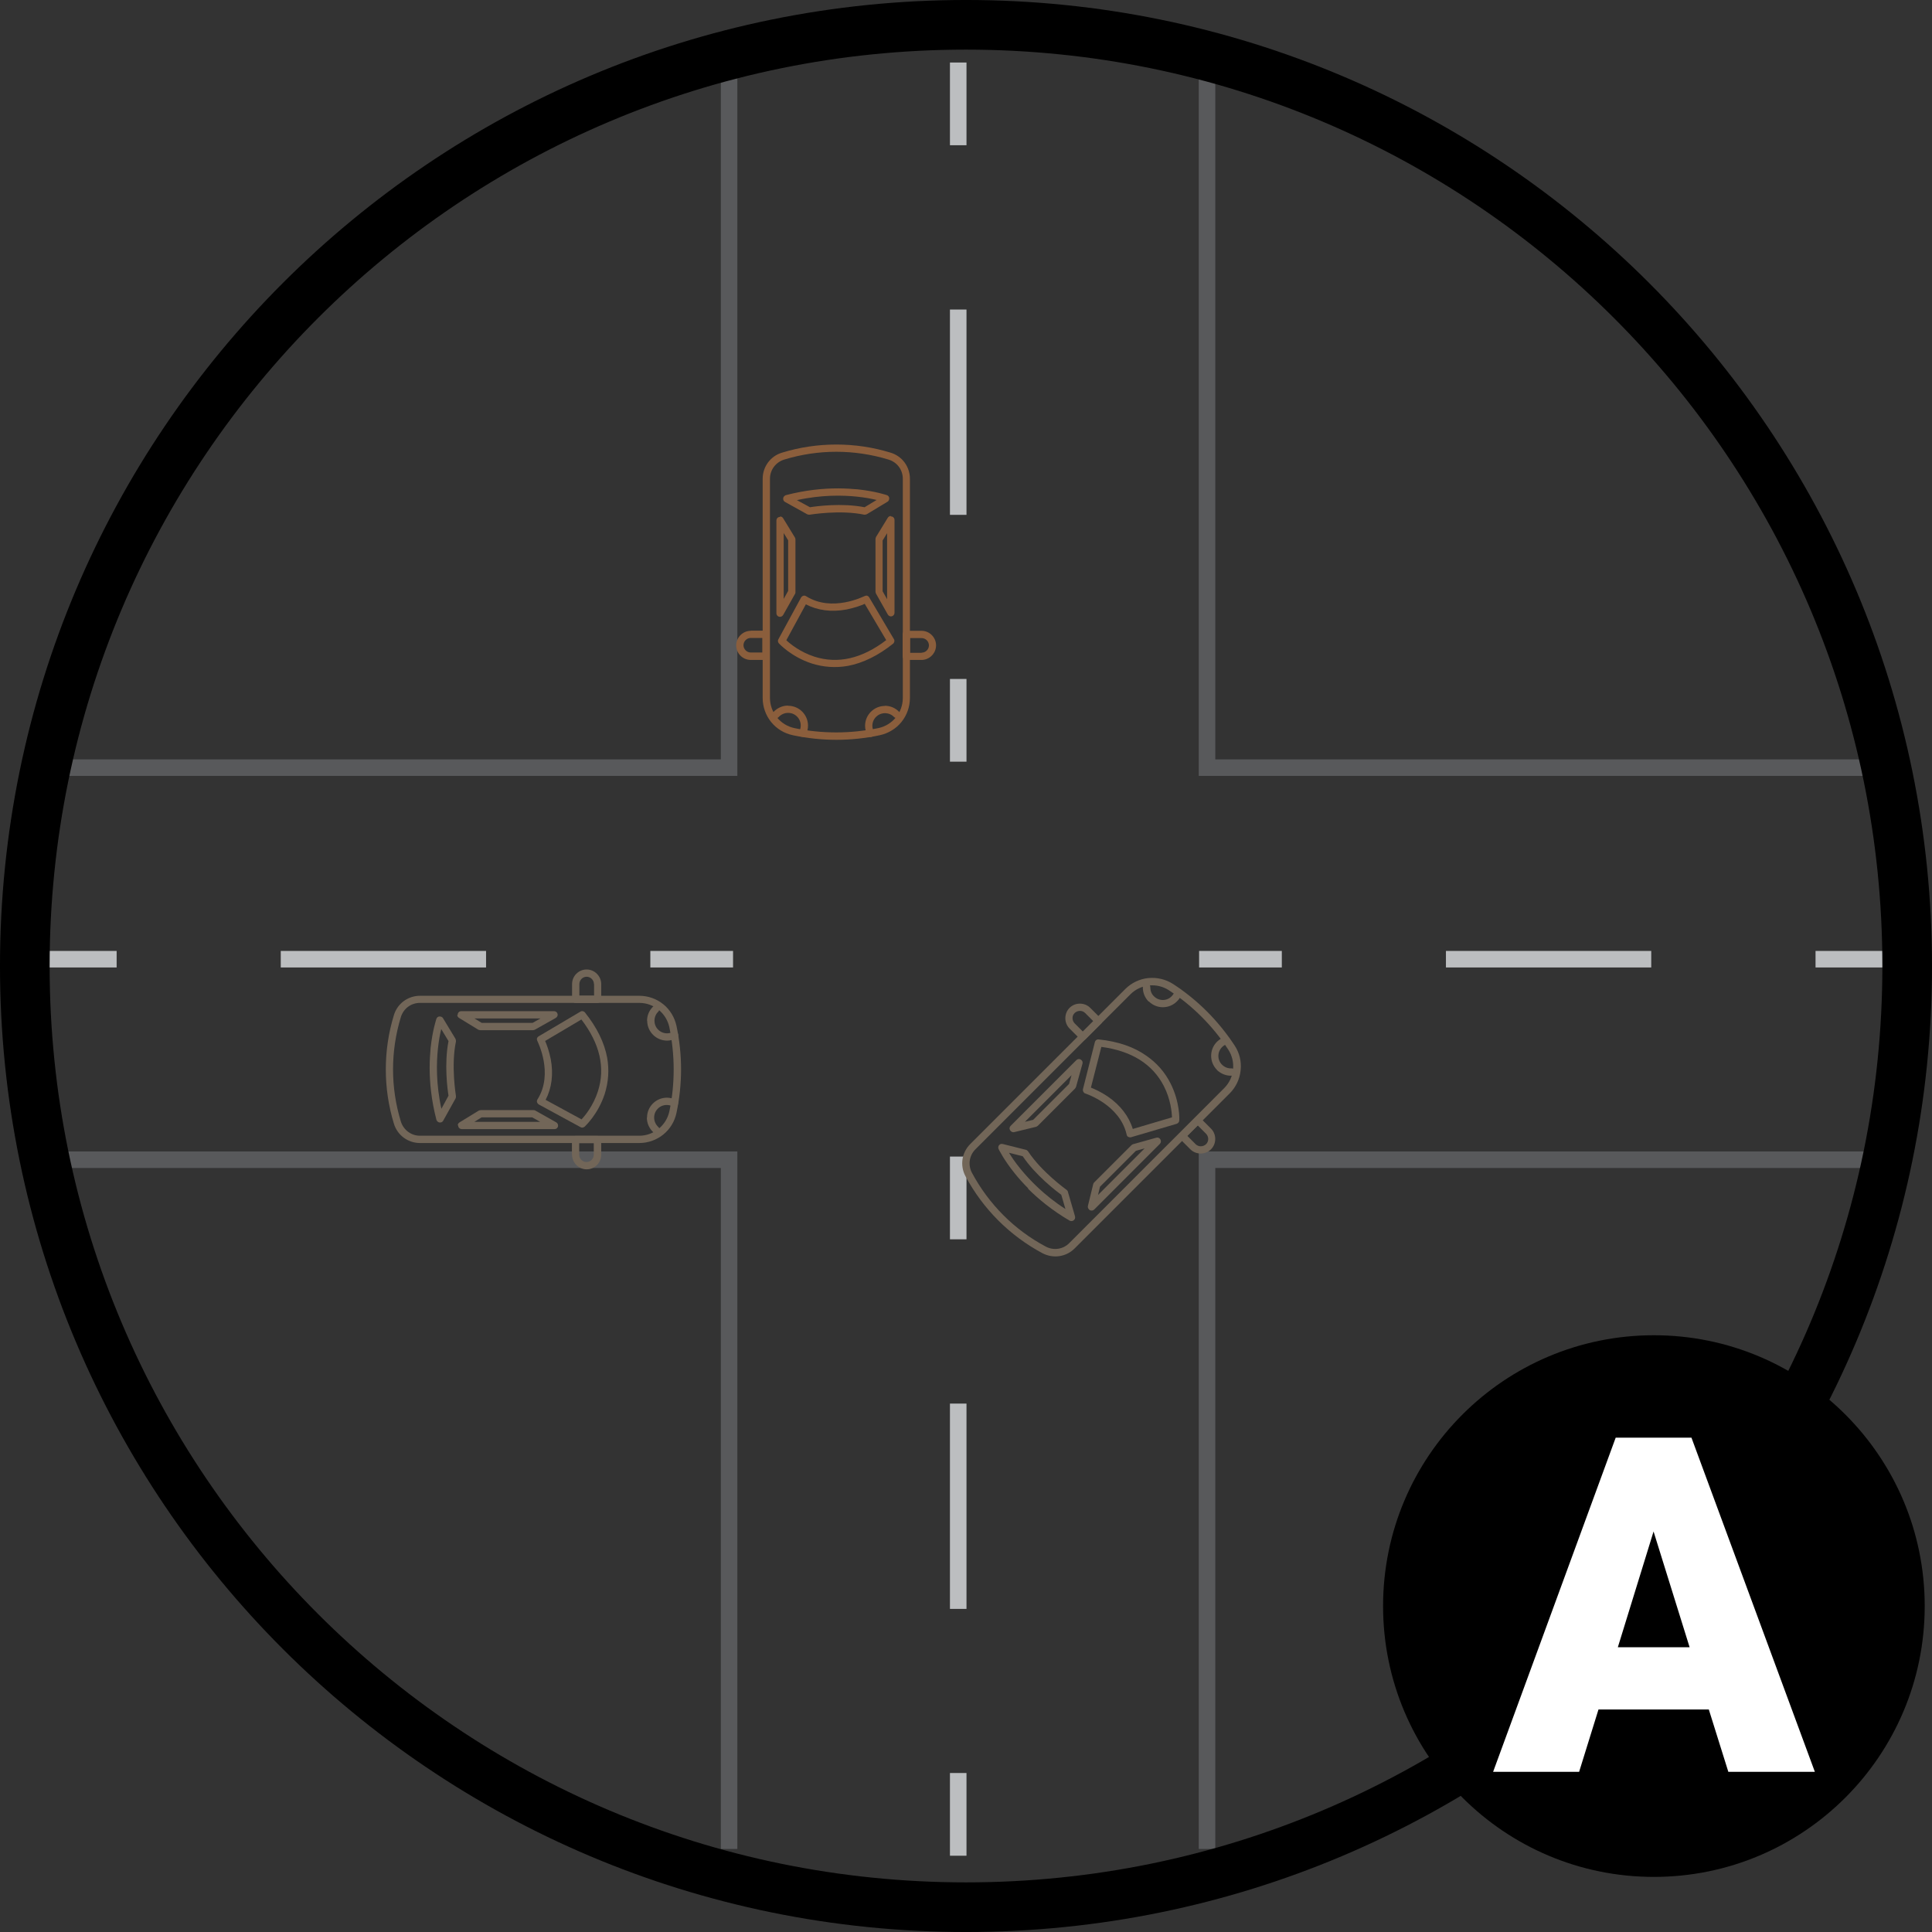<svg width="75" height="75" viewBox="0 0 75 75" fill="none" xmlns="http://www.w3.org/2000/svg">
<rect x="0" y="0" width="75" height="75" fill="#333333" stroke="none"/>
<g clip-path="url(#clip0_8187_749)">
<path d="M28.303 3.044V29.761V29.8H1.162" stroke="#58595B" stroke-width="0.642" stroke-miterlimit="10"/>
<path d="M73.382 29.8H46.857V29.267V3.044" stroke="#58595B" stroke-width="0.642" stroke-miterlimit="10"/>
<path d="M28.303 71.776V45.059V45.02H1.162" stroke="#58595B" stroke-width="0.642" stroke-miterlimit="10"/>
<path d="M73.382 45.02H46.857V45.554V71.776" stroke="#58595B" stroke-width="0.642" stroke-miterlimit="10"/>
<path d="M37.198 2.427V5.638" stroke="#BCBEC0" stroke-width="0.642" stroke-miterlimit="10"/>
<path d="M37.198 12.016V23.172" stroke="#BCBEC0" stroke-width="0.642" stroke-miterlimit="10" stroke-dasharray="7.97 6.38"/>
<path d="M37.198 26.357V29.568" stroke="#BCBEC0" stroke-width="0.642" stroke-miterlimit="10"/>
<path d="M37.198 44.898V48.11" stroke="#BCBEC0" stroke-width="0.642" stroke-miterlimit="10"/>
<path d="M37.198 54.487V65.643" stroke="#BCBEC0" stroke-width="0.642" stroke-miterlimit="10" stroke-dasharray="7.97 6.38"/>
<path d="M37.198 68.828V72.039" stroke="#BCBEC0" stroke-width="0.642" stroke-miterlimit="10"/>
<path d="M73.69 37.236H70.479" stroke="#BCBEC0" stroke-width="0.642" stroke-miterlimit="10"/>
<path d="M64.101 37.236H52.946" stroke="#BCBEC0" stroke-width="0.642" stroke-miterlimit="10" stroke-dasharray="7.97 6.38"/>
<path d="M49.76 37.236H46.549" stroke="#BCBEC0" stroke-width="0.642" stroke-miterlimit="10"/>
<path d="M28.457 37.236H25.246" stroke="#BCBEC0" stroke-width="0.642" stroke-miterlimit="10"/>
<path d="M18.869 37.236H7.72" stroke="#BCBEC0" stroke-width="0.642" stroke-miterlimit="10" stroke-dasharray="7.97 6.38"/>
<path d="M4.528 37.236H1.317" stroke="#BCBEC0" stroke-width="0.642" stroke-miterlimit="10"/>
<path d="M33.621 23.12C33.672 23.12 33.717 23.146 33.743 23.191L34.7 24.809C34.738 24.867 34.719 24.951 34.668 24.989C34.09 25.451 33.499 25.74 32.914 25.85C32.439 25.933 31.964 25.901 31.502 25.753C30.718 25.496 30.256 24.995 30.236 24.976C30.198 24.931 30.185 24.867 30.217 24.816L31.097 23.197C31.116 23.165 31.148 23.139 31.187 23.127C31.225 23.114 31.264 23.127 31.296 23.146C32.304 23.782 33.537 23.146 33.55 23.146C33.569 23.133 33.595 23.127 33.614 23.127L33.621 23.12ZM34.398 24.841L33.569 23.441C33.428 23.506 33.178 23.595 32.863 23.66C32.279 23.769 31.739 23.698 31.283 23.46L30.525 24.854C30.673 24.995 31.058 25.31 31.611 25.49C32.529 25.785 33.467 25.567 34.404 24.848L34.398 24.841Z" fill="#8B5E3C"/>
<path d="M32.529 18.959C32.825 18.959 33.088 18.978 33.306 18.997C34 19.074 34.411 19.215 34.43 19.222C34.481 19.241 34.52 19.286 34.52 19.344C34.52 19.395 34.501 19.453 34.449 19.479L33.653 19.96C33.653 19.96 33.589 19.986 33.55 19.98C32.606 19.781 31.444 19.98 31.431 19.98C31.399 19.98 31.367 19.98 31.341 19.967L30.474 19.485C30.423 19.459 30.397 19.402 30.403 19.344C30.41 19.286 30.455 19.241 30.506 19.222C31.27 19.023 31.957 18.959 32.523 18.959H32.529ZM34.026 19.408C33.846 19.363 33.582 19.312 33.268 19.28C32.722 19.222 31.9 19.203 30.936 19.415L31.444 19.691C31.681 19.652 32.677 19.517 33.563 19.691L34.032 19.408H34.026Z" fill="#8B5E3C"/>
<path d="M34.347 27.398C34.559 27.398 34.758 27.481 34.905 27.635C34.957 27.693 34.957 27.783 34.905 27.834C34.848 27.886 34.758 27.886 34.706 27.834C34.616 27.738 34.488 27.686 34.353 27.686C34.083 27.686 33.865 27.905 33.865 28.175C33.865 28.258 33.884 28.329 33.923 28.399C33.961 28.47 33.936 28.553 33.865 28.592C33.794 28.631 33.711 28.605 33.672 28.534C33.614 28.425 33.582 28.297 33.582 28.175C33.582 27.751 33.929 27.404 34.353 27.404L34.347 27.398Z" fill="#8B5E3C"/>
<path d="M30.596 27.398C31.02 27.398 31.367 27.744 31.367 28.168C31.367 28.297 31.335 28.419 31.277 28.528C31.238 28.599 31.155 28.624 31.084 28.586C31.014 28.547 30.988 28.464 31.026 28.393C31.065 28.322 31.084 28.245 31.084 28.162C31.084 27.892 30.866 27.674 30.596 27.674C30.455 27.674 30.326 27.732 30.23 27.834C30.179 27.892 30.089 27.898 30.031 27.847C29.973 27.796 29.967 27.706 30.018 27.648C30.166 27.487 30.371 27.391 30.59 27.391L30.596 27.398Z" fill="#8B5E3C"/>
<path d="M32.465 17.257C33.178 17.257 33.884 17.36 34.571 17.572C35.021 17.706 35.323 18.117 35.323 18.586V27.096C35.323 27.436 35.207 27.764 34.995 28.027C34.783 28.29 34.481 28.47 34.154 28.541C33.036 28.779 31.9 28.779 30.776 28.541C30.442 28.47 30.146 28.29 29.934 28.027C29.723 27.764 29.607 27.436 29.607 27.096V18.586C29.607 18.117 29.909 17.706 30.358 17.572C31.046 17.36 31.758 17.257 32.465 17.257ZM32.465 28.432C33.011 28.432 33.557 28.374 34.096 28.265C34.648 28.149 35.047 27.661 35.047 27.096V18.586C35.047 18.239 34.828 17.944 34.494 17.841C33.165 17.437 31.765 17.437 30.442 17.841C30.114 17.944 29.89 18.239 29.89 18.586V27.096C29.89 27.655 30.288 28.149 30.84 28.265C31.38 28.38 31.925 28.432 32.471 28.432H32.465Z" fill="#8B5E3C"/>
<path d="M34.584 20.05C34.584 20.05 34.61 20.05 34.623 20.05C34.687 20.07 34.725 20.121 34.725 20.185V23.788C34.725 23.852 34.681 23.91 34.623 23.923C34.559 23.942 34.494 23.91 34.462 23.852L34.006 23.043C34.006 23.043 33.987 22.998 33.987 22.973V20.924C33.987 20.924 33.993 20.873 34.006 20.847L34.462 20.102C34.488 20.057 34.533 20.031 34.584 20.031V20.05ZM34.437 23.255V20.699L34.263 20.982V22.953L34.437 23.262V23.255Z" fill="#8B5E3C"/>
<path d="M30.281 20.05C30.333 20.05 30.378 20.076 30.403 20.121L30.859 20.866C30.859 20.866 30.879 20.911 30.879 20.943V22.992C30.879 22.992 30.879 23.043 30.859 23.062L30.403 23.872C30.371 23.929 30.307 23.955 30.243 23.942C30.178 23.923 30.14 23.872 30.14 23.807V20.204C30.14 20.14 30.185 20.082 30.243 20.07C30.256 20.07 30.268 20.07 30.281 20.07V20.05ZM30.596 20.975L30.423 20.692V23.249L30.596 22.94V20.969V20.975Z" fill="#8B5E3C"/>
<path d="M35.182 24.488H35.772C36.087 24.488 36.338 24.745 36.338 25.053C36.338 25.362 36.081 25.619 35.772 25.619H35.182C35.105 25.619 35.04 25.555 35.04 25.477V24.623C35.04 24.546 35.105 24.482 35.182 24.482V24.488ZM35.779 25.336C35.933 25.336 36.061 25.208 36.061 25.053C36.061 24.899 35.933 24.771 35.779 24.771H35.329V25.343H35.779V25.336Z" fill="#8B5E3C"/>
<path d="M29.145 24.482H29.735C29.812 24.482 29.877 24.546 29.877 24.623V25.477C29.877 25.555 29.812 25.619 29.735 25.619H29.145C28.83 25.619 28.579 25.362 28.579 25.053C28.579 24.745 28.836 24.488 29.145 24.488V24.482ZM29.594 24.765H29.145C28.99 24.765 28.862 24.893 28.862 25.047C28.862 25.201 28.99 25.33 29.145 25.33H29.594V24.758V24.765Z" fill="#8B5E3C"/>
<path d="M42.079 42.413C42.047 42.381 42.028 42.329 42.041 42.278L42.503 40.454C42.522 40.383 42.586 40.339 42.657 40.351C43.396 40.428 44.019 40.64 44.507 40.987C44.905 41.263 45.22 41.623 45.438 42.053C45.81 42.785 45.785 43.466 45.778 43.498C45.778 43.556 45.733 43.607 45.676 43.627L43.909 44.147C43.871 44.16 43.832 44.147 43.8 44.134C43.768 44.121 43.742 44.083 43.736 44.044C43.473 42.882 42.15 42.458 42.137 42.451C42.111 42.445 42.092 42.432 42.079 42.419V42.413ZM42.753 40.647L42.349 42.22C42.49 42.278 42.741 42.387 43.004 42.567C43.492 42.901 43.826 43.338 43.974 43.826L45.496 43.376C45.489 43.171 45.444 42.676 45.181 42.162C44.744 41.308 43.922 40.794 42.753 40.64V40.647Z" fill="#726658"/>
<path d="M39.915 46.132C39.703 45.92 39.529 45.721 39.395 45.554C38.958 45.014 38.772 44.616 38.765 44.603C38.74 44.552 38.752 44.494 38.785 44.455C38.817 44.41 38.874 44.398 38.926 44.41L39.825 44.635C39.857 44.642 39.889 44.667 39.908 44.693C40.441 45.502 41.398 46.183 41.405 46.19C41.431 46.209 41.45 46.234 41.456 46.267L41.732 47.217C41.745 47.275 41.732 47.333 41.681 47.371C41.636 47.41 41.572 47.41 41.52 47.384C40.84 46.986 40.307 46.543 39.908 46.145L39.915 46.132ZM39.17 44.751C39.266 44.911 39.414 45.13 39.619 45.38C39.966 45.804 40.531 46.401 41.36 46.934L41.199 46.382C41.007 46.241 40.204 45.631 39.703 44.886L39.17 44.751Z" fill="#726658"/>
<path d="M44.59 38.881C44.443 38.733 44.359 38.528 44.365 38.316C44.365 38.239 44.43 38.174 44.513 38.174C44.59 38.174 44.654 38.239 44.654 38.322C44.654 38.457 44.699 38.585 44.796 38.675C44.988 38.868 45.297 38.868 45.483 38.675C45.541 38.617 45.579 38.553 45.605 38.476C45.631 38.399 45.708 38.361 45.785 38.38C45.862 38.406 45.9 38.483 45.881 38.56C45.843 38.682 45.778 38.791 45.688 38.874C45.387 39.176 44.898 39.176 44.597 38.874L44.59 38.881Z" fill="#726658"/>
<path d="M47.243 41.533C46.941 41.231 46.941 40.743 47.243 40.441C47.333 40.351 47.442 40.287 47.564 40.248C47.641 40.223 47.718 40.268 47.744 40.345C47.769 40.422 47.724 40.499 47.647 40.525C47.57 40.55 47.499 40.589 47.442 40.647C47.249 40.839 47.249 41.148 47.442 41.334C47.538 41.43 47.673 41.482 47.814 41.475C47.891 41.475 47.962 41.533 47.962 41.61C47.962 41.687 47.904 41.758 47.827 41.758C47.609 41.771 47.397 41.687 47.236 41.533H47.243Z" fill="#726658"/>
<path d="M38.752 47.377C38.251 46.876 37.821 46.298 37.481 45.663C37.256 45.245 37.333 44.744 37.667 44.41L43.685 38.392C43.922 38.155 44.243 38.001 44.577 37.968C44.911 37.936 45.252 38.014 45.541 38.2C46.498 38.823 47.3 39.632 47.93 40.589C48.116 40.871 48.2 41.212 48.161 41.552C48.129 41.886 47.975 42.207 47.737 42.445L41.719 48.463C41.386 48.797 40.885 48.867 40.467 48.649C39.831 48.309 39.253 47.878 38.752 47.377ZM46.652 39.478C46.267 39.092 45.843 38.746 45.38 38.444C44.911 38.136 44.282 38.2 43.884 38.598L37.866 44.616C37.622 44.86 37.571 45.226 37.731 45.528C38.386 46.748 39.375 47.743 40.596 48.392C40.897 48.553 41.27 48.501 41.508 48.257L47.525 42.239C47.923 41.841 47.988 41.212 47.679 40.743C47.378 40.281 47.031 39.857 46.645 39.471L46.652 39.478Z" fill="#726658"/>
<path d="M39.234 43.903C39.234 43.903 39.215 43.883 39.208 43.87C39.176 43.813 39.189 43.748 39.234 43.704L41.784 41.154C41.829 41.109 41.899 41.096 41.957 41.135C42.015 41.167 42.041 41.231 42.021 41.295L41.771 42.194C41.771 42.194 41.752 42.239 41.732 42.258L40.287 43.704C40.287 43.704 40.242 43.736 40.223 43.742L39.375 43.948C39.324 43.961 39.279 43.948 39.24 43.909L39.234 43.903ZM41.597 41.738L39.786 43.549L40.107 43.472L41.501 42.079L41.597 41.738Z" fill="#726658"/>
<path d="M42.272 46.947C42.24 46.915 42.22 46.864 42.233 46.812L42.439 45.965C42.439 45.965 42.458 45.913 42.477 45.901L43.922 44.456C43.922 44.456 43.961 44.423 43.987 44.417L44.886 44.166C44.95 44.147 45.014 44.173 45.046 44.231C45.078 44.288 45.072 44.359 45.027 44.404L42.477 46.954C42.432 46.999 42.362 47.005 42.31 46.98C42.297 46.973 42.291 46.967 42.278 46.954L42.272 46.947ZM42.702 46.068L42.625 46.389L44.436 44.578L44.096 44.674L42.702 46.068Z" fill="#726658"/>
<path d="M41.938 40.345L41.52 39.928C41.302 39.709 41.302 39.343 41.52 39.125C41.739 38.906 42.105 38.906 42.323 39.125L42.741 39.542C42.798 39.6 42.798 39.69 42.741 39.741L42.137 40.345C42.079 40.403 41.989 40.403 41.938 40.345ZM42.124 39.324C42.015 39.215 41.835 39.215 41.719 39.324C41.604 39.433 41.61 39.613 41.719 39.728L42.041 40.05L42.445 39.645L42.124 39.324Z" fill="#726658"/>
<path d="M46.209 44.616L45.791 44.198C45.733 44.14 45.733 44.05 45.791 43.999L46.395 43.395C46.453 43.338 46.543 43.338 46.594 43.395L47.011 43.813C47.23 44.031 47.23 44.397 47.011 44.616C46.793 44.834 46.427 44.834 46.209 44.616ZM46.093 44.095L46.414 44.417C46.523 44.526 46.703 44.526 46.819 44.417C46.934 44.307 46.928 44.127 46.819 44.012L46.498 43.691L46.093 44.095Z" fill="#726658"/>
<path d="M20.84 40.352C20.84 40.3 20.866 40.255 20.911 40.23L22.529 39.273C22.587 39.234 22.671 39.254 22.709 39.305C23.172 39.883 23.461 40.474 23.57 41.058C23.653 41.533 23.621 42.009 23.474 42.471C23.217 43.255 22.716 43.717 22.697 43.736C22.652 43.775 22.587 43.788 22.536 43.756L20.918 42.876C20.885 42.856 20.86 42.824 20.847 42.786C20.834 42.747 20.847 42.709 20.866 42.677C21.502 41.668 20.866 40.435 20.866 40.422C20.853 40.403 20.847 40.377 20.847 40.358L20.84 40.352ZM22.562 39.581L21.162 40.41C21.226 40.551 21.316 40.801 21.38 41.116C21.489 41.7 21.419 42.24 21.181 42.696L22.575 43.454C22.716 43.306 23.03 42.921 23.21 42.368C23.506 41.45 23.287 40.512 22.568 39.575L22.562 39.581Z" fill="#726658"/>
<path d="M16.679 41.449C16.679 41.154 16.698 40.891 16.717 40.672C16.794 39.979 16.936 39.568 16.942 39.548C16.961 39.497 17.006 39.459 17.064 39.459C17.115 39.459 17.173 39.478 17.199 39.529L17.681 40.325C17.681 40.325 17.706 40.39 17.7 40.428C17.501 41.372 17.7 42.535 17.7 42.548C17.7 42.58 17.7 42.612 17.687 42.638L17.205 43.505C17.18 43.556 17.122 43.582 17.064 43.575C17.006 43.569 16.961 43.524 16.942 43.472C16.743 42.708 16.679 42.021 16.679 41.456V41.449ZM17.128 39.953C17.083 40.133 17.032 40.396 17 40.711C16.942 41.257 16.923 42.079 17.135 43.042L17.411 42.535C17.372 42.297 17.238 41.302 17.411 40.415L17.128 39.947V39.953Z" fill="#726658"/>
<path d="M25.118 39.632C25.118 39.42 25.201 39.221 25.355 39.074C25.413 39.022 25.503 39.022 25.554 39.074C25.606 39.132 25.606 39.221 25.554 39.273C25.458 39.363 25.407 39.491 25.407 39.626C25.407 39.896 25.625 40.114 25.895 40.114C25.978 40.114 26.049 40.095 26.12 40.056C26.19 40.018 26.274 40.044 26.312 40.114C26.351 40.185 26.325 40.268 26.254 40.307C26.145 40.365 26.017 40.397 25.895 40.397C25.471 40.397 25.124 40.05 25.124 39.626L25.118 39.632Z" fill="#726658"/>
<path d="M25.118 43.383C25.118 42.959 25.465 42.612 25.888 42.612C26.017 42.612 26.139 42.644 26.248 42.702C26.319 42.741 26.344 42.824 26.306 42.895C26.267 42.965 26.184 42.991 26.113 42.953C26.043 42.914 25.965 42.895 25.882 42.895C25.612 42.895 25.394 43.113 25.394 43.383C25.394 43.524 25.452 43.653 25.555 43.749C25.612 43.8 25.619 43.89 25.567 43.948C25.516 44.006 25.426 44.012 25.368 43.961C25.208 43.813 25.111 43.608 25.111 43.389L25.118 43.383Z" fill="#726658"/>
<path d="M14.977 41.514C14.977 40.801 15.08 40.094 15.291 39.407C15.426 38.958 15.837 38.656 16.306 38.656H24.816C25.156 38.656 25.484 38.771 25.747 38.983C26.01 39.195 26.19 39.497 26.261 39.825C26.498 40.942 26.498 42.079 26.261 43.203C26.19 43.537 26.01 43.832 25.747 44.044C25.484 44.256 25.156 44.372 24.816 44.372H16.306C15.837 44.372 15.426 44.07 15.291 43.62C15.08 42.933 14.977 42.22 14.977 41.514ZM26.152 41.514C26.152 40.968 26.094 40.422 25.985 39.882C25.869 39.33 25.381 38.932 24.816 38.932H16.306C15.959 38.932 15.664 39.15 15.561 39.484C15.157 40.814 15.157 42.214 15.561 43.537C15.664 43.864 15.959 44.089 16.306 44.089H24.816C25.375 44.089 25.869 43.691 25.985 43.139C26.1 42.599 26.152 42.053 26.152 41.507V41.514Z" fill="#726658"/>
<path d="M17.77 39.395C17.77 39.395 17.77 39.369 17.77 39.356C17.79 39.292 17.841 39.253 17.905 39.253H21.508C21.573 39.253 21.63 39.298 21.643 39.356C21.662 39.42 21.63 39.485 21.573 39.517L20.763 39.973C20.763 39.973 20.718 39.992 20.693 39.992H18.644C18.644 39.992 18.593 39.986 18.567 39.973L17.822 39.517C17.777 39.491 17.751 39.446 17.751 39.395H17.77ZM20.975 39.536H18.419L18.702 39.709H20.673L20.982 39.536H20.975Z" fill="#726658"/>
<path d="M17.77 43.691C17.77 43.64 17.796 43.595 17.841 43.569L18.586 43.113C18.586 43.113 18.631 43.094 18.663 43.094H20.712C20.712 43.094 20.763 43.094 20.783 43.113L21.592 43.569C21.65 43.601 21.675 43.665 21.662 43.73C21.643 43.794 21.592 43.832 21.528 43.832H17.925C17.86 43.832 17.803 43.787 17.79 43.73C17.79 43.717 17.79 43.704 17.79 43.691H17.77ZM18.695 43.376L18.413 43.55H20.969L20.661 43.376H18.689H18.695Z" fill="#726658"/>
<path d="M22.208 38.791V38.2C22.208 37.885 22.465 37.635 22.773 37.635C23.082 37.635 23.339 37.892 23.339 38.2V38.791C23.339 38.868 23.274 38.932 23.197 38.932H22.343C22.266 38.932 22.202 38.868 22.202 38.791H22.208ZM23.056 38.2C23.056 38.046 22.928 37.917 22.773 37.917C22.619 37.917 22.491 38.046 22.491 38.2V38.65H23.062V38.2H23.056Z" fill="#726658"/>
<path d="M22.202 44.828V44.237C22.202 44.16 22.266 44.096 22.343 44.096H23.197C23.274 44.096 23.339 44.16 23.339 44.237V44.828C23.339 45.142 23.082 45.393 22.773 45.393C22.465 45.393 22.208 45.136 22.208 44.828H22.202ZM22.485 44.378V44.828C22.485 44.982 22.613 45.11 22.767 45.11C22.921 45.11 23.05 44.982 23.05 44.828V44.378H22.478H22.485Z" fill="#726658"/>
<path d="M37.5 74.037C57.679 74.037 74.037 57.679 74.037 37.5C74.037 17.321 57.679 0.963 37.5 0.963C17.321 0.963 0.963 17.321 0.963 37.5C0.963 57.679 17.321 74.037 37.5 74.037Z" stroke="black" stroke-width="1.927" stroke-miterlimit="10"/>
<path d="M64.204 72.861C70.01 72.861 74.717 68.154 74.717 62.348C74.717 56.541 70.01 51.834 64.204 51.834C58.398 51.834 53.691 56.541 53.691 62.348C53.691 68.154 58.398 72.861 64.204 72.861Z" fill="black"/>
<path d="M66.336 66.362H62.053L61.301 68.783H57.962L62.721 55.81H65.662L70.453 68.783H67.094L66.336 66.362ZM62.804 63.947H65.591L64.191 59.452L62.804 63.947Z" fill="white"/>
</g>
<defs>
<clipPath id="clip0_8187_749">
<rect width="75" height="75" fill="white"/>
</clipPath>
</defs>
</svg>
